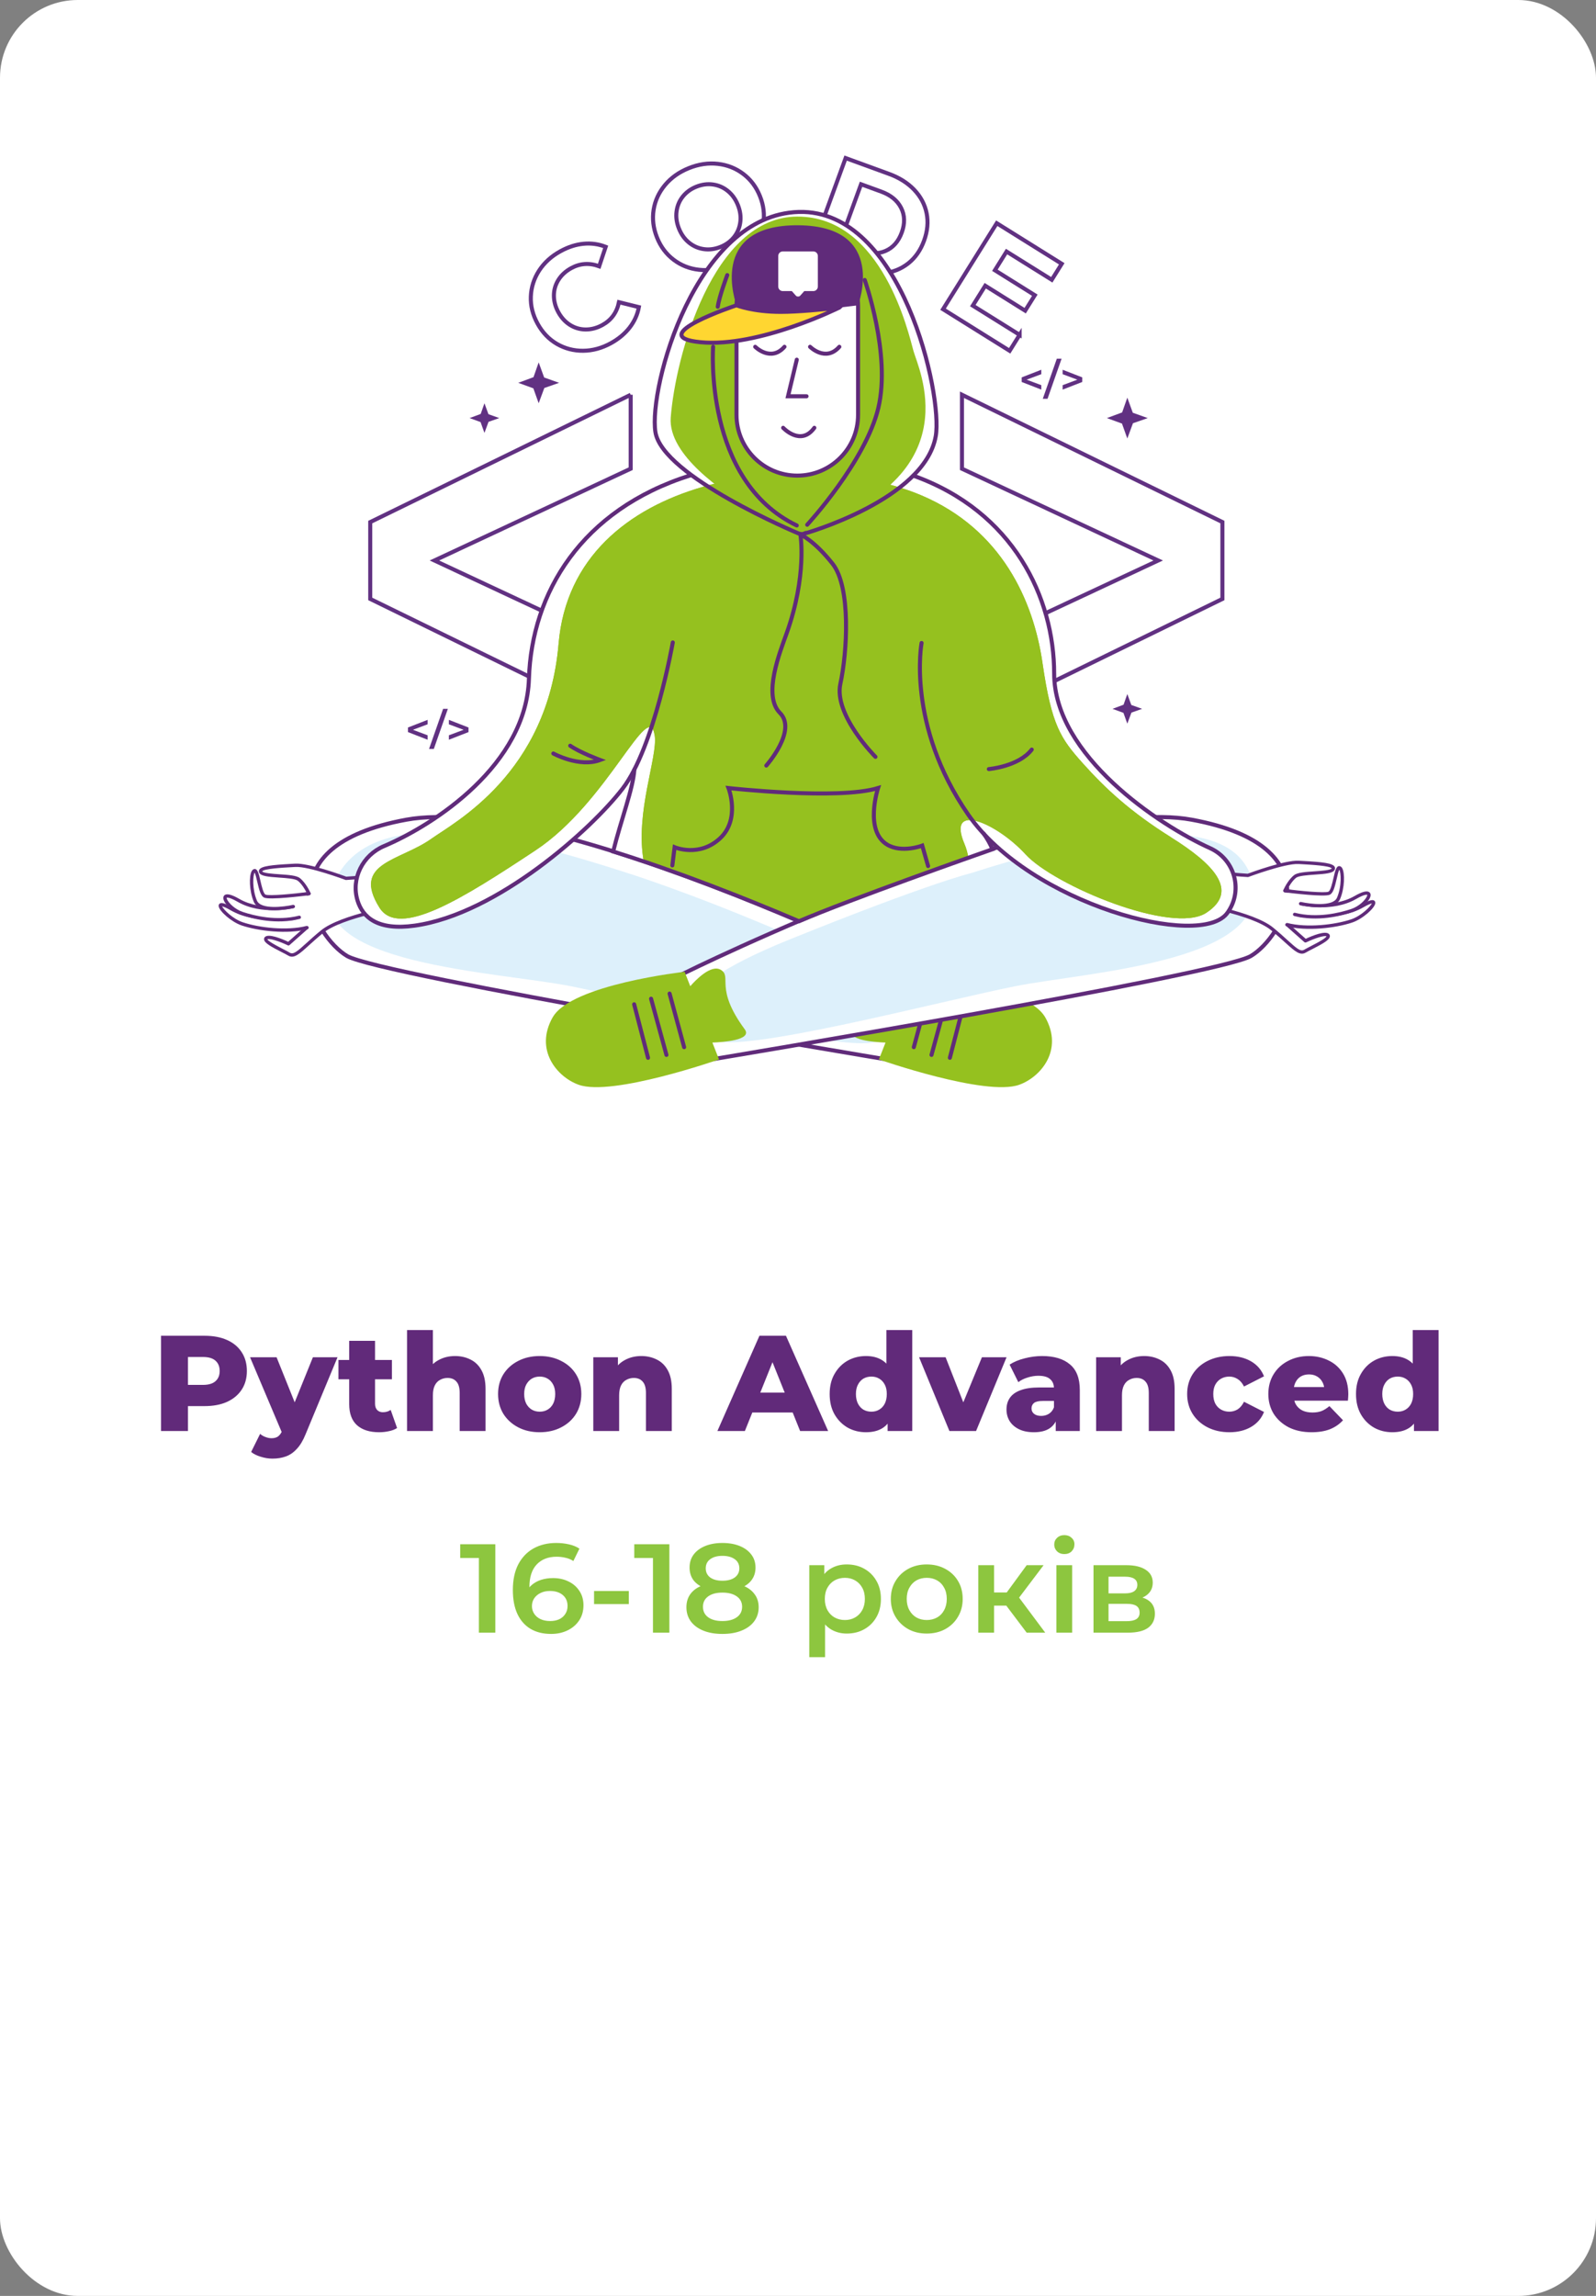 <?xml version="1.0" encoding="UTF-8"?> <svg xmlns="http://www.w3.org/2000/svg" width="657" height="945" viewBox="0 0 657 945" fill="none"><rect x="0" y="0" width="657" height="945" fill="#808080" stroke="none"/><rect width="657" height="945" rx="32" fill="white"></rect><path d="M66.291 589L66.291 549.8L84.211 549.8C87.795 549.8 90.875 550.379 93.451 551.536C96.064 552.693 98.08 554.373 99.499 556.576C100.918 558.741 101.627 561.317 101.627 564.304C101.627 567.253 100.918 569.811 99.499 571.976C98.08 574.141 96.064 575.821 93.451 577.016C90.875 578.173 87.795 578.752 84.211 578.752L72.451 578.752L77.379 573.936L77.379 589L66.291 589ZM77.379 575.112L72.451 570.016L83.539 570.016C85.854 570.016 87.571 569.512 88.691 568.504C89.848 567.496 90.427 566.096 90.427 564.304C90.427 562.475 89.848 561.056 88.691 560.048C87.571 559.04 85.854 558.536 83.539 558.536L72.451 558.536L77.379 553.44L77.379 575.112ZM112.175 600.368C110.569 600.368 108.945 600.107 107.303 599.584C105.697 599.099 104.391 598.445 103.383 597.624L107.079 590.176C107.713 590.736 108.441 591.165 109.263 591.464C110.121 591.8 110.961 591.968 111.783 591.968C112.94 591.968 113.855 591.707 114.527 591.184C115.199 590.661 115.777 589.84 116.263 588.72L117.663 585.192L118.503 584.128L128.807 558.648L138.943 558.648L125.839 590.232C124.793 592.845 123.58 594.88 122.199 596.336C120.855 597.829 119.343 598.875 117.663 599.472C116.02 600.069 114.191 600.368 112.175 600.368ZM116.319 590.288L102.935 558.648L113.855 558.648L123.711 583.176L116.319 590.288ZM156.066 589.504C152.183 589.504 149.159 588.552 146.994 586.648C144.828 584.707 143.746 581.795 143.746 577.912L143.746 551.872L154.386 551.872L154.386 577.8C154.386 578.883 154.684 579.741 155.282 580.376C155.879 580.973 156.644 581.272 157.578 581.272C158.847 581.272 159.93 580.955 160.826 580.32L163.458 587.768C162.562 588.365 161.46 588.795 160.154 589.056C158.847 589.355 157.484 589.504 156.066 589.504ZM139.322 567.72L139.322 559.768L161.33 559.768L161.33 567.72L139.322 567.72ZM187.329 558.144C189.681 558.144 191.809 558.629 193.713 559.6C195.617 560.533 197.11 561.989 198.193 563.968C199.313 565.947 199.873 568.504 199.873 571.64L199.873 589L189.233 589L189.233 573.376C189.233 571.211 188.785 569.643 187.889 568.672C187.03 567.664 185.817 567.16 184.249 567.16C183.129 567.16 182.102 567.421 181.169 567.944C180.235 568.429 179.507 569.195 178.985 570.24C178.462 571.285 178.201 572.648 178.201 574.328L178.201 589L167.561 589L167.561 547.448L178.201 547.448L178.201 567.272L175.737 564.752C176.894 562.549 178.481 560.907 180.497 559.824C182.513 558.704 184.79 558.144 187.329 558.144ZM222.168 589.504C218.845 589.504 215.896 588.832 213.32 587.488C210.744 586.144 208.709 584.296 207.216 581.944C205.76 579.555 205.032 576.829 205.032 573.768C205.032 570.707 205.76 568 207.216 565.648C208.709 563.296 210.744 561.467 213.32 560.16C215.896 558.816 218.845 558.144 222.168 558.144C225.49 558.144 228.44 558.816 231.016 560.16C233.629 561.467 235.664 563.296 237.12 565.648C238.576 568 239.304 570.707 239.304 573.768C239.304 576.829 238.576 579.555 237.12 581.944C235.664 584.296 233.629 586.144 231.016 587.488C228.44 588.832 225.49 589.504 222.168 589.504ZM222.168 581.048C223.4 581.048 224.482 580.768 225.416 580.208C226.386 579.648 227.152 578.827 227.712 577.744C228.272 576.624 228.552 575.299 228.552 573.768C228.552 572.237 228.272 570.949 227.712 569.904C227.152 568.821 226.386 568 225.416 567.44C224.482 566.88 223.4 566.6 222.168 566.6C220.973 566.6 219.89 566.88 218.92 567.44C217.986 568 217.221 568.821 216.624 569.904C216.064 570.949 215.784 572.237 215.784 573.768C215.784 575.299 216.064 576.624 216.624 577.744C217.221 578.827 217.986 579.648 218.92 580.208C219.89 580.768 220.973 581.048 222.168 581.048ZM264 558.144C266.352 558.144 268.48 558.629 270.384 559.6C272.288 560.533 273.782 561.989 274.864 563.968C275.984 565.947 276.544 568.504 276.544 571.64L276.544 589L265.904 589L265.904 573.376C265.904 571.211 265.456 569.643 264.56 568.672C263.702 567.664 262.488 567.16 260.92 567.16C259.8 567.16 258.774 567.421 257.84 567.944C256.907 568.429 256.179 569.195 255.656 570.24C255.134 571.285 254.872 572.648 254.872 574.328L254.872 589L244.232 589L244.232 558.648L254.368 558.648L254.368 567.272L252.408 564.752C253.566 562.549 255.152 560.907 257.168 559.824C259.184 558.704 261.462 558.144 264 558.144ZM295.321 589L312.625 549.8L323.545 549.8L340.905 589L329.369 589L315.817 555.232L320.185 555.232L306.633 589L295.321 589ZM304.785 581.384L307.641 573.208L326.793 573.208L329.649 581.384L304.785 581.384ZM356.487 589.504C353.725 589.504 351.205 588.869 348.927 587.6C346.687 586.293 344.895 584.483 343.551 582.168C342.207 579.816 341.535 577.016 341.535 573.768C341.535 570.557 342.207 567.795 343.551 565.48C344.895 563.128 346.687 561.317 348.927 560.048C351.205 558.779 353.725 558.144 356.487 558.144C359.101 558.144 361.303 558.704 363.095 559.824C364.925 560.944 366.306 562.661 367.239 564.976C368.173 567.291 368.639 570.221 368.639 573.768C368.639 577.389 368.191 580.357 367.295 582.672C366.399 584.987 365.055 586.704 363.263 587.824C361.471 588.944 359.213 589.504 356.487 589.504ZM358.727 581.048C359.922 581.048 360.986 580.768 361.919 580.208C362.89 579.648 363.655 578.827 364.215 577.744C364.775 576.624 365.055 575.299 365.055 573.768C365.055 572.237 364.775 570.949 364.215 569.904C363.655 568.821 362.89 568 361.919 567.44C360.986 566.88 359.922 566.6 358.727 566.6C357.495 566.6 356.394 566.88 355.423 567.44C354.49 568 353.743 568.821 353.183 569.904C352.623 570.949 352.343 572.237 352.343 573.768C352.343 575.299 352.623 576.624 353.183 577.744C353.743 578.827 354.49 579.648 355.423 580.208C356.394 580.768 357.495 581.048 358.727 581.048ZM365.391 589L365.391 583.792L365.447 573.768L364.887 563.744L364.887 547.448L375.527 547.448L375.527 589L365.391 589ZM390.829 589L378.341 558.648L389.261 558.648L399.229 584.016L393.741 584.016L404.213 558.648L414.349 558.648L401.805 589L390.829 589ZM434.597 589L434.597 583.344L433.869 581.944L433.869 571.528C433.869 569.848 433.346 568.56 432.301 567.664C431.293 566.731 429.669 566.264 427.429 566.264C425.973 566.264 424.498 566.507 423.005 566.992C421.511 567.44 420.242 568.075 419.197 568.896L415.613 561.672C417.33 560.552 419.383 559.693 421.773 559.096C424.199 558.461 426.607 558.144 428.997 558.144C433.925 558.144 437.733 559.283 440.421 561.56C443.146 563.8 444.509 567.328 444.509 572.144L444.509 589L434.597 589ZM425.637 589.504C423.21 589.504 421.157 589.093 419.477 588.272C417.797 587.451 416.509 586.331 415.613 584.912C414.754 583.493 414.325 581.907 414.325 580.152C414.325 578.285 414.791 576.68 415.725 575.336C416.695 573.955 418.17 572.909 420.149 572.2C422.127 571.453 424.685 571.08 427.821 571.08L434.989 571.08L434.989 576.624L429.277 576.624C427.559 576.624 426.346 576.904 425.637 577.464C424.965 578.024 424.629 578.771 424.629 579.704C424.629 580.637 424.983 581.384 425.693 581.944C426.402 582.504 427.373 582.784 428.605 582.784C429.762 582.784 430.807 582.504 431.741 581.944C432.711 581.347 433.421 580.451 433.869 579.256L435.325 583.176C434.765 585.267 433.663 586.853 432.021 587.936C430.415 588.981 428.287 589.504 425.637 589.504ZM470.993 558.144C473.345 558.144 475.473 558.629 477.377 559.6C479.281 560.533 480.774 561.989 481.857 563.968C482.977 565.947 483.537 568.504 483.537 571.64L483.537 589L472.897 589L472.897 573.376C472.897 571.211 472.449 569.643 471.553 568.672C470.694 567.664 469.481 567.16 467.913 567.16C466.793 567.16 465.766 567.421 464.833 567.944C463.899 568.429 463.171 569.195 462.649 570.24C462.126 571.285 461.865 572.648 461.865 574.328L461.865 589L451.225 589L451.225 558.648L461.361 558.648L461.361 567.272L459.401 564.752C460.558 562.549 462.145 560.907 464.161 559.824C466.177 558.704 468.454 558.144 470.993 558.144ZM506.112 589.504C502.752 589.504 499.746 588.832 497.096 587.488C494.482 586.144 492.429 584.296 490.936 581.944C489.442 579.555 488.696 576.829 488.696 573.768C488.696 570.707 489.442 568 490.936 565.648C492.429 563.296 494.482 561.467 497.096 560.16C499.746 558.816 502.752 558.144 506.112 558.144C509.546 558.144 512.514 558.872 515.016 560.328C517.517 561.784 519.29 563.837 520.336 566.488L512.104 570.688C511.394 569.269 510.517 568.243 509.472 567.608C508.426 566.936 507.288 566.6 506.056 566.6C504.824 566.6 503.704 566.88 502.696 567.44C501.688 568 500.885 568.821 500.288 569.904C499.728 570.949 499.448 572.237 499.448 573.768C499.448 575.336 499.728 576.661 500.288 577.744C500.885 578.827 501.688 579.648 502.696 580.208C503.704 580.768 504.824 581.048 506.056 581.048C507.288 581.048 508.426 580.731 509.472 580.096C510.517 579.424 511.394 578.379 512.104 576.96L520.336 581.16C519.29 583.811 517.517 585.864 515.016 587.32C512.514 588.776 509.546 589.504 506.112 589.504ZM539.918 589.504C536.334 589.504 533.198 588.832 530.51 587.488C527.859 586.107 525.787 584.24 524.294 581.888C522.838 579.499 522.11 576.792 522.11 573.768C522.11 570.744 522.819 568.056 524.238 565.704C525.694 563.315 527.691 561.467 530.23 560.16C532.768 558.816 535.624 558.144 538.798 558.144C541.784 558.144 544.51 558.76 546.974 559.992C549.438 561.187 551.398 562.96 552.854 565.312C554.31 567.664 555.038 570.52 555.038 573.88C555.038 574.253 555.019 574.683 554.982 575.168C554.944 575.653 554.907 576.101 554.87 576.512L530.846 576.512L530.846 570.912L549.214 570.912L545.182 572.48C545.219 571.099 544.958 569.904 544.398 568.896C543.875 567.888 543.128 567.104 542.158 566.544C541.224 565.984 540.123 565.704 538.854 565.704C537.584 565.704 536.464 565.984 535.494 566.544C534.56 567.104 533.832 567.907 533.31 568.952C532.787 569.96 532.526 571.155 532.526 572.536L532.526 574.16C532.526 575.653 532.824 576.941 533.422 578.024C534.056 579.107 534.952 579.947 536.11 580.544C537.267 581.104 538.648 581.384 540.254 581.384C541.747 581.384 543.016 581.179 544.062 580.768C545.144 580.32 546.208 579.648 547.254 578.752L552.854 584.576C551.398 586.181 549.606 587.413 547.478 588.272C545.35 589.093 542.83 589.504 539.918 589.504ZM573.159 589.504C570.397 589.504 567.877 588.869 565.599 587.6C563.359 586.293 561.567 584.483 560.223 582.168C558.879 579.816 558.207 577.016 558.207 573.768C558.207 570.557 558.879 567.795 560.223 565.48C561.567 563.128 563.359 561.317 565.599 560.048C567.877 558.779 570.397 558.144 573.159 558.144C575.773 558.144 577.975 558.704 579.767 559.824C581.597 560.944 582.978 562.661 583.911 564.976C584.845 567.291 585.311 570.221 585.311 573.768C585.311 577.389 584.863 580.357 583.967 582.672C583.071 584.987 581.727 586.704 579.935 587.824C578.143 588.944 575.885 589.504 573.159 589.504ZM575.399 581.048C576.594 581.048 577.658 580.768 578.591 580.208C579.562 579.648 580.327 578.827 580.887 577.744C581.447 576.624 581.727 575.299 581.727 573.768C581.727 572.237 581.447 570.949 580.887 569.904C580.327 568.821 579.562 568 578.591 567.44C577.658 566.88 576.594 566.6 575.399 566.6C574.167 566.6 573.066 566.88 572.095 567.44C571.162 568 570.415 568.821 569.855 569.904C569.295 570.949 569.015 572.237 569.015 573.768C569.015 575.299 569.295 576.624 569.855 577.744C570.415 578.827 571.162 579.648 572.095 580.208C573.066 580.768 574.167 581.048 575.399 581.048ZM582.063 589L582.063 583.792L582.119 573.768L581.559 563.744L581.559 547.448L592.199 547.448L592.199 589L582.063 589Z" fill="#612A7A"></path><path d="M197.139 672V638.2L200.103 641.268H189.443V635.6H203.899V672H197.139ZM226.876 672.52C223.583 672.52 220.757 671.827 218.4 670.44C216.043 669.019 214.24 666.973 212.992 664.304C211.744 661.635 211.12 658.341 211.12 654.424C211.12 650.264 211.865 646.745 213.356 643.868C214.881 640.991 216.979 638.807 219.648 637.316C222.352 635.825 225.455 635.08 228.956 635.08C230.793 635.08 232.544 635.271 234.208 635.652C235.907 636.033 237.345 636.623 238.524 637.42L236.028 642.516C235.023 641.857 233.931 641.407 232.752 641.164C231.608 640.887 230.395 640.748 229.112 640.748C225.68 640.748 222.959 641.805 220.948 643.92C218.937 646.035 217.932 649.155 217.932 653.28C217.932 653.939 217.949 654.719 217.984 655.62C218.019 656.487 218.14 657.371 218.348 658.272L216.268 655.984C216.892 654.563 217.741 653.384 218.816 652.448C219.925 651.477 221.225 650.749 222.716 650.264C224.241 649.779 225.888 649.536 227.656 649.536C230.048 649.536 232.18 650.004 234.052 650.94C235.924 651.841 237.415 653.141 238.524 654.84C239.633 656.504 240.188 658.463 240.188 660.716C240.188 663.108 239.599 665.188 238.42 666.956C237.241 668.724 235.647 670.093 233.636 671.064C231.625 672.035 229.372 672.52 226.876 672.52ZM226.512 667.216C227.899 667.216 229.129 666.973 230.204 666.488C231.279 665.968 232.111 665.24 232.7 664.304C233.324 663.368 233.636 662.276 233.636 661.028C233.636 659.121 232.977 657.613 231.66 656.504C230.343 655.395 228.575 654.84 226.356 654.84C224.9 654.84 223.617 655.117 222.508 655.672C221.433 656.192 220.567 656.92 219.908 657.856C219.284 658.792 218.972 659.867 218.972 661.08C218.972 662.189 219.267 663.212 219.856 664.148C220.445 665.084 221.295 665.829 222.404 666.384C223.548 666.939 224.917 667.216 226.512 667.216ZM244.548 660.248V654.84H258.848V660.248H244.548ZM268.792 672V638.2L271.756 641.268H261.096V635.6H275.552V672H268.792ZM297.384 672.52C294.368 672.52 291.751 672.069 289.532 671.168C287.314 670.267 285.598 669.001 284.384 667.372C283.171 665.708 282.564 663.767 282.564 661.548C282.564 659.329 283.154 657.457 284.332 655.932C285.511 654.407 287.21 653.245 289.428 652.448C291.647 651.651 294.299 651.252 297.384 651.252C300.47 651.252 303.122 651.651 305.34 652.448C307.594 653.245 309.31 654.424 310.488 655.984C311.702 657.509 312.308 659.364 312.308 661.548C312.308 663.767 311.684 665.708 310.436 667.372C309.223 669.001 307.49 670.267 305.236 671.168C303.018 672.069 300.4 672.52 297.384 672.52ZM297.384 667.216C299.88 667.216 301.856 666.696 303.312 665.656C304.768 664.616 305.496 663.177 305.496 661.34C305.496 659.537 304.768 658.116 303.312 657.076C301.856 656.036 299.88 655.516 297.384 655.516C294.888 655.516 292.93 656.036 291.508 657.076C290.087 658.116 289.376 659.537 289.376 661.34C289.376 663.177 290.087 664.616 291.508 665.656C292.93 666.696 294.888 667.216 297.384 667.216ZM297.384 654.788C294.576 654.788 292.167 654.424 290.156 653.696C288.146 652.933 286.586 651.841 285.476 650.42C284.402 648.964 283.864 647.231 283.864 645.22C283.864 643.14 284.419 641.355 285.528 639.864C286.672 638.339 288.267 637.16 290.312 636.328C292.358 635.496 294.715 635.08 297.384 635.08C300.088 635.08 302.463 635.496 304.508 636.328C306.554 637.16 308.148 638.339 309.292 639.864C310.436 641.355 311.008 643.14 311.008 645.22C311.008 647.231 310.454 648.964 309.344 650.42C308.27 651.841 306.71 652.933 304.664 653.696C302.619 654.424 300.192 654.788 297.384 654.788ZM297.384 650.628C299.534 650.628 301.232 650.177 302.48 649.276C303.728 648.34 304.352 647.092 304.352 645.532C304.352 643.903 303.711 642.637 302.428 641.736C301.146 640.835 299.464 640.384 297.384 640.384C295.304 640.384 293.64 640.835 292.392 641.736C291.144 642.637 290.52 643.903 290.52 645.532C290.52 647.092 291.127 648.34 292.34 649.276C293.588 650.177 295.27 650.628 297.384 650.628ZM348.537 672.364C346.284 672.364 344.221 671.844 342.349 670.804C340.512 669.764 339.039 668.204 337.929 666.124C336.855 664.009 336.317 661.34 336.317 658.116C336.317 654.857 336.837 652.188 337.877 650.108C338.952 648.028 340.408 646.485 342.245 645.48C344.083 644.44 346.18 643.92 348.537 643.92C351.276 643.92 353.685 644.509 355.765 645.688C357.88 646.867 359.544 648.513 360.757 650.628C362.005 652.743 362.629 655.239 362.629 658.116C362.629 660.993 362.005 663.507 360.757 665.656C359.544 667.771 357.88 669.417 355.765 670.596C353.685 671.775 351.276 672.364 348.537 672.364ZM333.145 682.088V644.232H339.333V650.784L339.125 658.168L339.645 665.552V682.088H333.145ZM347.809 666.8C349.369 666.8 350.756 666.453 351.969 665.76C353.217 665.067 354.205 664.061 354.933 662.744C355.661 661.427 356.025 659.884 356.025 658.116C356.025 656.313 355.661 654.771 354.933 653.488C354.205 652.171 353.217 651.165 351.969 650.472C350.756 649.779 349.369 649.432 347.809 649.432C346.249 649.432 344.845 649.779 343.597 650.472C342.349 651.165 341.361 652.171 340.633 653.488C339.905 654.771 339.541 656.313 339.541 658.116C339.541 659.884 339.905 661.427 340.633 662.744C341.361 664.061 342.349 665.067 343.597 665.76C344.845 666.453 346.249 666.8 347.809 666.8ZM381.474 672.364C378.632 672.364 376.101 671.757 373.882 670.544C371.664 669.296 369.913 667.597 368.63 665.448C367.348 663.299 366.706 660.855 366.706 658.116C366.706 655.343 367.348 652.899 368.63 650.784C369.913 648.635 371.664 646.953 373.882 645.74C376.101 644.527 378.632 643.92 381.474 643.92C384.352 643.92 386.9 644.527 389.118 645.74C391.372 646.953 393.122 648.617 394.37 650.732C395.653 652.847 396.294 655.308 396.294 658.116C396.294 660.855 395.653 663.299 394.37 665.448C393.122 667.597 391.372 669.296 389.118 670.544C386.9 671.757 384.352 672.364 381.474 672.364ZM381.474 666.8C383.069 666.8 384.49 666.453 385.738 665.76C386.986 665.067 387.957 664.061 388.65 662.744C389.378 661.427 389.742 659.884 389.742 658.116C389.742 656.313 389.378 654.771 388.65 653.488C387.957 652.171 386.986 651.165 385.738 650.472C384.49 649.779 383.086 649.432 381.526 649.432C379.932 649.432 378.51 649.779 377.262 650.472C376.049 651.165 375.078 652.171 374.35 653.488C373.622 654.771 373.258 656.313 373.258 658.116C373.258 659.884 373.622 661.427 374.35 662.744C375.078 664.061 376.049 665.067 377.262 665.76C378.51 666.453 379.914 666.8 381.474 666.8ZM422.632 672L412.596 658.688L417.9 655.412L430.276 672H422.632ZM402.716 672V644.232H409.216V672H402.716ZM407.292 660.872V655.464H416.704V660.872H407.292ZM418.524 658.896L412.44 658.168L422.632 644.232H429.6L418.524 658.896ZM434.86 672V644.232H441.36V672H434.86ZM438.136 639.656C436.923 639.656 435.918 639.275 435.12 638.512C434.358 637.749 433.976 636.831 433.976 635.756C433.976 634.647 434.358 633.728 435.12 633C435.918 632.237 436.923 631.856 438.136 631.856C439.35 631.856 440.338 632.22 441.1 632.948C441.898 633.641 442.296 634.525 442.296 635.6C442.296 636.744 441.915 637.715 441.152 638.512C440.39 639.275 439.384 639.656 438.136 639.656ZM450.145 672V644.232H463.717C467.08 644.232 469.715 644.856 471.621 646.104C473.563 647.352 474.533 649.12 474.533 651.408C474.533 653.661 473.632 655.429 471.829 656.712C470.027 657.96 467.635 658.584 464.653 658.584L465.433 656.972C468.796 656.972 471.292 657.596 472.921 658.844C474.585 660.057 475.417 661.843 475.417 664.2C475.417 666.661 474.499 668.585 472.661 669.972C470.824 671.324 468.033 672 464.289 672H450.145ZM456.333 667.268H463.769C465.537 667.268 466.872 666.991 467.773 666.436C468.675 665.847 469.125 664.963 469.125 663.784C469.125 662.536 468.709 661.617 467.877 661.028C467.045 660.439 465.745 660.144 463.977 660.144H456.333V667.268ZM456.333 655.828H463.145C464.809 655.828 466.057 655.533 466.889 654.944C467.756 654.32 468.189 653.453 468.189 652.344C468.189 651.2 467.756 650.351 466.889 649.796C466.057 649.241 464.809 648.964 463.145 648.964H456.333V655.828Z" fill="#8DC63F"></path><g clip-path="url(#clip0_4015_9566)"><path d="M240.061 144.376C236.155 144.409 232.548 143.462 229.241 141.55C225.934 139.623 223.291 136.847 221.297 133.224C219.302 129.601 218.372 125.878 218.521 122.055C218.671 118.233 219.801 114.693 221.912 111.402C224.039 108.128 226.981 105.452 230.737 103.391C233.911 101.646 237.086 100.632 240.243 100.333C243.418 100.034 246.443 100.466 249.334 101.596L246.659 109.607C242.62 108.111 238.764 108.377 235.108 110.388C232.848 111.635 231.102 113.247 229.873 115.208C228.643 117.186 228.011 119.33 228.011 121.64C228.011 123.95 228.61 126.26 229.856 128.521C231.102 130.781 232.715 132.526 234.676 133.756C236.637 134.986 238.797 135.601 241.108 135.617C243.434 135.617 245.728 135.019 247.988 133.772C251.645 131.761 253.922 128.637 254.802 124.382L262.996 126.41C262.431 129.501 261.151 132.293 259.19 134.836C257.229 137.362 254.653 139.506 251.495 141.251C247.772 143.296 243.95 144.343 240.044 144.376H240.061Z" stroke="#613182" stroke-width="1.662" stroke-miterlimit="10"></path><path d="M287.743 111.035C283.821 110.603 280.331 109.224 277.289 106.897C274.248 104.587 271.954 101.529 270.442 97.723C268.93 93.917 268.464 90.127 269.062 86.355C269.661 82.582 271.24 79.175 273.766 76.15C276.292 73.126 279.583 70.799 283.605 69.187C287.627 67.574 291.599 66.993 295.505 67.442C299.41 67.89 302.9 69.27 305.959 71.58C309.017 73.89 311.31 76.931 312.839 80.737C314.368 84.543 314.817 88.333 314.185 92.122C313.554 95.911 311.991 99.302 309.482 102.327C306.972 105.351 303.698 107.661 299.676 109.274C295.654 110.886 291.682 111.467 287.76 111.035H287.743ZM302.169 97.573C303.598 95.778 304.446 93.734 304.745 91.424C305.044 89.114 304.712 86.77 303.748 84.377C302.784 81.984 301.405 80.056 299.593 78.593C297.782 77.131 295.754 76.25 293.477 75.934C291.217 75.618 288.94 75.934 286.646 76.848C284.353 77.762 282.508 79.125 281.079 80.903C279.649 82.698 278.802 84.743 278.503 87.053C278.203 89.363 278.536 91.706 279.5 94.1C280.464 96.493 281.843 98.421 283.655 99.883C285.466 101.346 287.494 102.227 289.771 102.543C292.031 102.858 294.308 102.543 296.602 101.628C298.895 100.714 300.74 99.352 302.169 97.573Z" stroke="#613182" stroke-width="1.662" stroke-miterlimit="10"></path><path d="M348.106 65.065L365.922 71.564C370.177 73.109 373.65 75.303 376.326 78.112C379.002 80.921 380.714 84.145 381.445 87.751C382.176 91.358 381.827 95.131 380.398 99.053C378.969 102.975 376.808 106.083 373.916 108.377C371.025 110.67 367.651 112.033 363.795 112.465C359.939 112.897 355.884 112.332 351.613 110.787L333.796 104.288L348.106 65.065ZM353.89 103.158C357.812 104.587 361.335 104.637 364.476 103.308C367.601 101.978 369.845 99.435 371.207 95.712C372.57 91.99 372.487 88.599 370.941 85.558C369.396 82.516 366.67 80.289 362.748 78.86L354.455 75.835L345.596 100.15L353.89 103.175V103.158Z" stroke="#613182" stroke-width="1.662" stroke-miterlimit="10"></path><path d="M419.737 137.811L415.632 144.393L388.209 127.274L410.314 91.874L437.072 108.577L432.967 115.158L414.352 103.541L409.549 111.236L425.986 121.507L422.014 127.873L405.577 117.602L400.458 125.795L419.737 137.828V137.811Z" stroke="#613182" stroke-width="1.662" stroke-miterlimit="10"></path><path d="M503.204 214.893V246.52L395.989 298.922V268.475L476.778 230.698L395.989 192.921V162.474L503.204 214.876V214.893Z" stroke="#613182" stroke-width="1.662" stroke-miterlimit="10"></path><path d="M259.623 162.474V192.921L178.834 230.698L259.623 268.475V298.922L152.408 246.52V214.893L259.623 162.49V162.474Z" stroke="#613182" stroke-width="1.662" stroke-miterlimit="10"></path><path d="M407.055 315.757C407.055 315.757 419.371 314.693 424.722 307.729" stroke="#602B7A" stroke-width="1.662" stroke-miterlimit="10" stroke-linecap="round"></path><path d="M227.778 309.325C227.778 309.325 238.481 315.208 247.04 312.001C247.04 312.001 238.481 308.793 234.725 306.117" stroke="#602B7A" stroke-width="1.662" stroke-miterlimit="10" stroke-linecap="round"></path><path d="M176.023 298.122L169.974 300.382L176.023 302.643V304.471L167.946 301.33V299.435L176.023 296.294V298.122Z" fill="#613182"></path><path d="M182.406 291.757H184.367L178.584 308.26H176.622L182.406 291.757Z" fill="#613182"></path><path d="M192.86 299.435V301.33L184.782 304.471V302.643L190.832 300.382L184.782 298.122V296.294L192.86 299.435Z" fill="#613182"></path><path d="M428.661 154.015L422.611 156.275L428.661 158.535V160.363L420.583 157.222V155.328L428.661 152.187V154.015Z" fill="#613182"></path><path d="M435.043 147.648H437.004L431.221 164.152H429.26L435.043 147.648Z" fill="#613182"></path><path d="M445.514 155.328V157.222L437.437 160.363V158.535L443.486 156.275L437.437 154.015V152.187L445.514 155.328Z" fill="#613182"></path><path d="M376.907 400.917C376.907 400.917 226.564 326.527 167.298 337.38C108.032 348.232 129.621 385.677 142.9 393.505C156.179 401.333 364.11 435.918 364.11 435.918L376.891 400.917H376.907Z" fill="white" stroke="#602B7A" stroke-width="1.662" stroke-miterlimit="10" stroke-linecap="round"></path><path d="M257.209 358.985C217.904 346.337 151.74 327.208 137.198 364.204C124.301 397.011 205.455 400.003 235.138 405.953C266.101 412.152 350.247 434.306 361.565 428.423C372.883 422.556 380.512 408.811 323.439 384.264C283.303 367.013 257.209 358.985 257.209 358.985Z" fill="#DDF0FB"></path><path d="M430.256 418.718C422.644 405.206 375.959 399.987 375.959 399.987L373.632 405.92C371.555 403.544 365.123 396.78 361.084 399.173C356.231 402.065 363.843 406.519 351.212 423.654C347.955 428.075 359.971 428.956 364.525 429.122L361.799 436.069C361.799 436.069 405.758 451.442 419.569 446.489C428.411 443.315 437.885 432.213 430.273 418.718H430.256Z" fill="#95C11F"></path><path d="M396.735 413.366L391.018 435.387" stroke="#602B7A" stroke-width="1.662" stroke-miterlimit="10" stroke-linecap="round"></path><path d="M389.769 411.073L383.454 434.208" stroke="#602B7A" stroke-width="1.662" stroke-miterlimit="10" stroke-linecap="round"></path><path d="M382.156 408.962L376.173 431.016" stroke="#602B7A" stroke-width="1.662" stroke-miterlimit="10" stroke-linecap="round"></path><path d="M280.893 400.917C280.893 400.917 431.236 326.527 490.502 337.38C549.769 348.232 528.18 385.677 514.9 393.505C501.621 401.333 293.69 435.918 293.69 435.918L280.91 400.917H280.893Z" fill="white" stroke="#602B7A" stroke-width="1.662" stroke-miterlimit="10" stroke-linecap="round"></path><path d="M399.709 359.384C439.015 346.737 504.463 330.084 514.934 360.697C527 395.998 447.457 399.987 417.774 405.953C386.812 412.152 304.676 433.891 293.342 428.024C282.007 422.157 267.448 409.942 325.052 386.674C382.657 363.406 399.709 359.384 399.709 359.384Z" fill="#DDF0FB"></path><path d="M227.528 418.718C235.139 405.206 281.825 399.987 281.825 399.987L284.151 405.92C286.229 403.544 292.661 396.78 296.699 399.173C301.552 402.065 293.94 406.519 306.571 423.654C309.829 428.075 297.813 428.956 293.259 429.122L295.985 436.069C295.985 436.069 252.025 451.442 238.214 446.489C229.372 443.315 219.899 432.213 227.511 418.718H227.528Z" fill="#95C11F"></path><path d="M261.051 413.366L266.768 435.387" stroke="#602B7A" stroke-width="1.662" stroke-miterlimit="10" stroke-linecap="round"></path><path d="M268.013 411.072L274.345 434.207" stroke="#602B7A" stroke-width="1.662" stroke-miterlimit="10" stroke-linecap="round"></path><path d="M275.641 408.962L281.625 431.016" stroke="#602B7A" stroke-width="1.662" stroke-miterlimit="10" stroke-linecap="round"></path><path d="M127.196 367.811C127.196 367.811 125.567 364.005 123.058 361.994C120.548 359.983 108.565 361.08 107.369 358.953C106.155 356.825 115.911 356.493 121.579 356.161C127.246 355.828 142.436 361.512 142.436 361.512C142.436 361.512 158.857 360.681 165.206 357.739C171.554 354.798 175.876 370.154 165.289 372.93C165.289 372.93 140.625 376.869 132.514 383.533C124.404 390.198 121.695 394.336 118.986 392.724C116.277 391.112 108.2 387.672 109.546 386.176C110.892 384.68 118.77 388.453 118.77 388.453L126.066 381.988C126.066 381.988 112.787 381.473 109.928 378.115C107.485 375.257 114.1 369.689 127.196 367.794V367.811Z" fill="white"></path><path d="M169.476 357.656H169.509C171.786 359.484 172.9 363.307 172.168 366.764C171.437 370.221 169.06 372.647 165.454 373.595C165.138 373.644 140.823 377.6 132.945 384.065C130.585 386.01 128.658 387.755 127.095 389.167C123.156 392.741 120.979 394.718 118.619 393.306C117.971 392.923 116.99 392.408 115.927 391.876C111.739 389.732 108.963 388.22 108.714 386.774C108.647 386.375 108.747 386.01 109.013 385.71C110.459 384.098 115.927 386.375 118.636 387.638L124.336 382.586C120.53 382.32 111.822 381.423 109.379 378.581C108.697 377.783 108.531 376.752 108.93 375.689C110.043 372.747 115.877 368.924 126.148 367.279C125.533 366.082 124.27 363.872 122.608 362.526C121.544 361.678 118.037 361.429 114.93 361.213C110.359 360.897 107.517 360.631 106.753 359.285C106.503 358.853 106.503 358.387 106.719 357.989C107.534 356.493 111.655 356.011 119.982 355.562L121.528 355.479C127.062 355.163 140.906 360.232 142.535 360.831C144.147 360.747 159.055 359.833 164.905 357.124C166.484 356.393 168.096 356.593 169.459 357.656H169.476ZM110.758 387.323C112.088 388.37 114.979 389.849 116.558 390.663C117.672 391.228 118.636 391.727 119.317 392.142C120.747 392.99 122.342 391.627 126.165 388.154C127.727 386.741 129.671 384.963 132.065 383.001C140.225 376.287 164.158 372.415 165.171 372.248C169.243 371.185 170.473 368.177 170.822 366.481C171.437 363.556 170.506 360.232 168.645 358.753H168.628C167.664 357.972 166.601 357.856 165.487 358.371C159.088 361.329 143.15 362.16 142.469 362.21C142.369 362.21 142.286 362.21 142.186 362.16C142.037 362.11 127.079 356.526 121.611 356.842L120.065 356.925C116.625 357.108 108.548 357.556 107.933 358.653C108.381 359.385 112.387 359.667 115.029 359.85C118.669 360.099 122.126 360.315 123.489 361.462C126.098 363.573 127.76 367.395 127.827 367.545C127.91 367.744 127.893 367.96 127.793 368.16C127.694 368.359 127.511 368.476 127.295 368.509C117.472 369.922 111.29 373.428 110.243 376.187C110.01 376.786 110.077 377.284 110.442 377.7C112.636 380.259 122.475 381.19 126.081 381.323C126.364 381.323 126.613 381.506 126.696 381.772C126.796 382.037 126.713 382.337 126.497 382.519L119.201 388.985C119.001 389.167 118.702 389.217 118.453 389.084C114.664 387.273 110.741 386.126 110.077 386.608C110.143 386.807 110.392 387.057 110.741 387.339L110.758 387.323Z" fill="#602B7A"></path><path d="M120.914 378.031C120.914 378.031 104.925 379.643 95.319 374.092C85.713 368.541 92.992 378.014 99.773 380.275C106.554 382.535 118.271 383.864 126.382 381.804" fill="white"></path><path d="M126.813 381.289C126.93 381.372 127.013 381.505 127.063 381.654C127.162 382.02 126.93 382.402 126.564 382.485C118.287 384.58 106.471 383.25 99.557 380.94C95.269 379.511 90.3 375.056 90.017 373.012C89.951 372.547 90.117 372.148 90.466 371.899C91.014 371.533 92.061 371.433 95.651 373.494C104.958 378.862 120.681 377.35 120.83 377.333C121.212 377.3 121.545 377.566 121.578 377.948C121.611 378.331 121.345 378.663 120.963 378.696C120.298 378.763 104.643 380.258 94.953 374.674C92.859 373.461 91.862 373.145 91.43 373.062C92.011 374.375 95.817 378.214 99.956 379.61C106.687 381.871 118.154 383.167 126.182 381.123C126.398 381.073 126.614 381.123 126.78 381.256L126.813 381.289Z" fill="#602B7A"></path><path d="M120.745 373.129C120.745 373.129 107.815 376.154 98.209 370.603C88.602 365.052 92.907 373.727 99.688 375.988C106.469 378.264 115.094 379.611 123.205 377.566" fill="white"></path><path d="M121.162 372.581C121.278 372.68 121.361 372.813 121.411 372.963C121.494 373.329 121.262 373.694 120.896 373.794C120.364 373.927 107.584 376.819 97.861 371.201C94.121 369.041 93.307 369.506 93.307 369.523C93.307 369.556 93.29 369.755 93.473 370.171C94.088 371.6 96.581 374.226 99.905 375.34C104.609 376.918 113.882 379.212 123.04 376.902C123.406 376.802 123.788 377.035 123.871 377.4C123.971 377.766 123.738 378.148 123.372 378.231C113.866 380.641 104.309 378.265 99.456 376.653C95.567 375.356 92.21 371.933 91.944 369.872C91.828 368.991 92.26 368.559 92.526 368.376C93.523 367.711 95.484 368.243 98.542 370.005C107.8 375.34 120.464 372.481 120.58 372.448C120.796 372.398 120.996 372.448 121.162 372.581Z" fill="#602B7A"></path><path d="M127.199 367.811C127.199 367.811 111.311 369.839 109.067 368.858C106.823 367.878 106.375 358.238 104.862 358.404C103.35 358.571 102.951 365.75 105.161 370.969C107.372 376.188 120.751 373.146 120.751 373.146" fill="white"></path><path d="M127.614 367.264C127.747 367.364 127.847 367.53 127.864 367.713C127.913 368.095 127.648 368.427 127.265 368.477C124.573 368.826 111.078 370.472 108.767 369.474C107.355 368.859 106.707 366.45 105.876 362.843C105.593 361.58 105.161 359.752 104.812 359.17C104.164 360.101 103.698 365.818 105.759 370.671C107.388 374.51 116.994 373.247 120.551 372.449C120.916 372.366 121.282 372.599 121.365 372.964C121.448 373.33 121.216 373.696 120.85 373.779C120.285 373.912 106.889 376.87 104.479 371.203C102.601 366.782 102.452 360.516 103.648 358.489C103.998 357.89 104.446 357.724 104.745 357.691C106.058 357.558 106.507 359.536 107.205 362.527C107.687 364.638 108.418 367.829 109.299 368.211C110.812 368.876 121 367.895 127.066 367.114C127.249 367.098 127.431 367.148 127.581 367.247L127.614 367.264Z" fill="#602B7A"></path><path d="M528.963 366.599C528.963 366.599 530.592 362.793 533.101 360.782C535.611 358.755 547.594 359.868 548.79 357.741C549.987 355.613 540.248 355.281 534.58 354.949C528.913 354.616 513.722 360.3 513.722 360.3C513.722 360.3 497.302 359.469 490.953 356.527C484.604 353.586 480.283 368.942 490.87 371.718C490.87 371.718 515.534 375.657 523.644 382.321C531.755 388.986 534.464 393.124 537.173 391.512C539.882 389.9 547.959 386.46 546.613 384.964C545.267 383.468 537.389 387.241 537.389 387.241L530.093 380.776C530.093 380.776 543.372 380.261 546.231 376.903C548.674 374.045 542.059 368.477 528.963 366.582V366.599Z" fill="white"></path><path d="M491.236 355.912C497.086 358.621 511.994 359.519 513.606 359.619C515.235 359.02 529.079 353.951 534.614 354.267L536.159 354.35C544.486 354.799 548.608 355.281 549.422 356.777C549.638 357.176 549.638 357.641 549.389 358.073C548.624 359.419 545.782 359.685 541.212 360.001C538.12 360.217 534.614 360.466 533.533 361.297C531.871 362.643 530.592 364.871 529.993 366.051C540.248 367.696 546.098 371.518 547.212 374.46C547.61 375.524 547.461 376.554 546.763 377.352C544.336 380.211 535.627 381.108 531.805 381.357L537.506 386.41C540.198 385.147 545.666 382.886 547.128 384.482C547.394 384.781 547.511 385.163 547.428 385.546C547.162 386.975 544.403 388.504 540.215 390.648C539.168 391.18 538.17 391.695 537.522 392.077C535.162 393.49 533.002 391.512 529.046 387.939C527.5 386.526 525.556 384.781 523.196 382.837C515.318 376.371 491.003 372.416 490.687 372.366C487.081 371.419 484.704 368.992 483.973 365.535C483.242 362.078 484.372 358.256 486.632 356.444H486.665C488.028 355.347 489.657 355.148 491.219 355.879L491.236 355.912ZM546.065 385.396C545.4 384.897 541.478 386.061 537.688 387.872C537.439 387.989 537.14 387.955 536.94 387.773L529.644 381.308C529.428 381.125 529.362 380.826 529.445 380.56C529.545 380.294 529.777 380.111 530.06 380.111C533.666 379.978 543.522 379.047 545.699 376.488C546.065 376.056 546.131 375.574 545.899 374.975C544.868 372.233 538.669 368.71 528.847 367.297C528.631 367.264 528.448 367.147 528.348 366.948C528.248 366.749 528.232 366.533 528.315 366.333C528.381 366.167 530.043 362.344 532.653 360.25C534.015 359.103 537.472 358.887 541.112 358.638C543.755 358.455 547.76 358.173 548.209 357.441C547.594 356.345 539.517 355.912 536.076 355.713L534.531 355.63C529.063 355.314 514.105 360.882 513.955 360.948C513.872 360.981 513.772 360.998 513.673 360.998C512.991 360.965 497.053 360.134 490.654 357.159C489.541 356.644 488.494 356.777 487.513 357.525H487.496C485.635 359.02 484.704 362.344 485.319 365.269C485.685 366.965 486.898 369.956 490.97 371.037C491.984 371.203 515.9 375.075 524.077 381.79C526.47 383.751 528.414 385.512 529.977 386.942C533.783 390.399 535.395 391.778 536.824 390.93C537.506 390.532 538.469 390.033 539.583 389.451C541.162 388.637 544.07 387.158 545.383 386.111C545.732 385.828 545.982 385.579 546.048 385.379L546.065 385.396Z" fill="#602B7A"></path><path d="M535.23 376.835C535.23 376.835 551.219 378.447 560.825 372.896C570.431 367.345 563.152 376.818 556.371 379.078C549.59 381.355 537.873 382.668 529.762 380.607" fill="white"></path><path d="M529.345 380.076C529.229 380.159 529.146 380.292 529.096 380.442C528.996 380.807 529.229 381.189 529.595 381.273C537.871 383.367 549.688 382.037 556.602 379.727C560.89 378.298 565.859 373.844 566.142 371.799C566.208 371.334 566.042 370.935 565.693 370.686C565.145 370.32 564.098 370.22 560.508 372.281C551.201 377.649 535.478 376.137 535.329 376.12C534.946 376.087 534.614 376.353 534.581 376.735C534.547 377.118 534.813 377.45 535.196 377.483C535.86 377.55 551.516 379.046 561.206 373.461C563.3 372.248 564.297 371.932 564.729 371.849C564.147 373.162 560.341 377.001 556.203 378.397C549.472 380.658 538.004 381.954 529.977 379.91C529.761 379.86 529.545 379.91 529.379 380.043L529.345 380.076Z" fill="#602B7A"></path><path d="M535.415 371.917C535.415 371.917 548.345 374.942 557.952 369.391C567.558 363.84 563.253 372.515 556.473 374.776C549.692 377.053 541.066 378.399 532.955 376.354" fill="white"></path><path d="M534.981 371.384C534.865 371.484 534.782 371.617 534.732 371.767C534.649 372.132 534.882 372.498 535.247 372.598C535.779 372.731 548.56 375.622 558.282 370.005C562.022 367.844 562.836 368.31 562.836 368.326C562.836 368.36 562.853 368.559 562.67 368.975C562.055 370.404 559.562 373.03 556.238 374.143C551.535 375.722 542.261 378.016 533.103 375.706C532.738 375.606 532.356 375.839 532.272 376.204C532.173 376.57 532.405 376.952 532.771 377.035C542.278 379.445 551.834 377.068 556.687 375.456C560.576 374.16 563.933 370.736 564.199 368.675C564.315 367.795 563.883 367.362 563.617 367.18C562.62 366.515 560.659 367.047 557.601 368.808C548.344 374.143 535.68 371.285 535.563 371.251C535.347 371.202 535.148 371.251 534.981 371.384Z" fill="#602B7A"></path><path d="M528.966 366.598C528.966 366.598 544.855 368.626 547.098 367.645C549.342 366.665 549.791 357.025 551.303 357.192C552.815 357.358 553.214 364.538 551.004 369.756C548.793 374.975 535.414 371.933 535.414 371.933" fill="white"></path><path d="M528.532 366.067C528.399 366.166 528.299 366.333 528.283 366.515C528.233 366.898 528.499 367.23 528.881 367.28C531.573 367.629 545.069 369.274 547.379 368.277C548.792 367.662 549.44 365.252 550.271 361.646C550.553 360.383 550.985 358.554 551.334 357.973C551.983 358.903 552.448 364.621 550.387 369.474C548.758 373.313 539.152 372.05 535.595 371.252C535.23 371.169 534.864 371.402 534.781 371.767C534.698 372.133 534.931 372.499 535.296 372.582C535.861 372.715 549.257 375.673 551.667 370.006C553.545 365.585 553.694 359.319 552.498 357.291C552.149 356.693 551.7 356.527 551.401 356.494C550.088 356.361 549.639 358.338 548.941 361.33C548.459 363.441 547.728 366.632 546.847 367.014C545.335 367.679 535.147 366.698 529.081 365.917C528.898 365.9 528.715 365.95 528.565 366.05L528.532 366.067Z" fill="#602B7A"></path><path d="M498.118 349.296C477.177 339.873 433.982 311.187 433.982 277.449C433.982 246.32 417.262 210.737 375.946 196.011C380.666 191.275 384.172 185.857 385.236 179.757C388.194 162.955 371.375 86.271 328.828 87.484C286.298 88.681 267.019 159.73 269.828 178.045C270.709 183.763 276.742 189.962 284.62 195.795C239.397 209.889 218.872 244.259 217.775 279.626C216.678 314.81 179.266 339.574 158.06 348.548C149.334 352.238 144.431 361.911 147.223 370.952C149.334 377.766 155.434 383.4 170.724 381.256C204.678 376.503 243.618 341.435 256.349 324.865C258.044 322.638 259.657 319.979 261.169 317.004C260.67 324.765 255.718 337.596 252.493 350.526C279.318 358.919 306.674 369.739 328.895 379.195C350.401 370.038 400.526 352.371 408.487 349.579C407.623 347.551 406.476 345.507 405.03 343.446C404.98 343.396 404.964 343.38 404.914 343.33H404.947C404.947 343.33 405.014 343.396 405.03 343.446C434.331 374.957 495.608 390.214 505.431 375.805C505.547 375.639 505.647 375.489 505.746 375.339C511.796 366.199 508.123 353.817 498.118 349.313V349.296Z" fill="white"></path><path d="M482.13 344.659C465.012 333.956 454.841 324.316 445.733 314.162C436.642 303.99 432.886 298.639 429.146 272.861C425.407 247.084 412.277 217.916 379.37 203.922C332.685 184.062 235.957 193.934 229.941 264.984C225.404 318.433 187.045 338.477 177.605 345.208C164.692 354.432 144.598 355.013 156.199 373.578C164.226 386.425 190.452 369.838 220.418 350.027C250.383 330.233 267.103 286.739 269.513 302.777C270.843 311.552 261.319 334.455 265.009 354.614C287.678 362.26 310.115 371.218 328.879 379.212C345.898 371.949 380.849 359.384 398.632 353.069C398.333 351.058 397.768 349.13 397.02 347.352C389.525 329.685 410.399 338.792 422.166 351.639C433.933 364.487 482.646 384.813 496.556 375.722C510.467 366.631 499.232 355.379 482.114 344.676L482.13 344.659Z" fill="#95C11F"></path><path d="M482.13 344.659C465.012 333.956 454.841 324.316 445.733 314.162C436.642 303.99 432.886 298.639 429.146 272.861C425.407 247.084 412.277 217.916 379.37 203.922C332.685 184.062 235.957 193.934 229.941 264.984C225.404 318.433 187.045 338.477 177.605 345.208C164.692 354.432 144.598 355.013 156.199 373.578C164.226 386.425 190.452 369.838 220.418 350.027C250.383 330.233 267.103 286.739 269.513 302.777C270.843 311.552 261.319 334.455 265.009 354.614C287.678 362.26 310.115 371.218 328.879 379.212C345.898 371.949 380.849 359.384 398.632 353.069C398.333 351.058 397.768 349.13 397.02 347.352C389.525 329.685 410.399 338.792 422.166 351.639C433.933 364.487 482.646 384.813 496.556 375.722C510.467 366.631 499.232 355.379 482.114 344.676L482.13 344.659Z" fill="#95C11F"></path><path d="M306.706 207.862C298.413 202.71 274.896 187.486 276.109 171.83C278.02 146.934 293.36 89.147 328.295 89.147C363.23 89.147 374.05 137.311 376.061 144.54C378.072 151.77 398.73 194.117 337.12 215.989C324.672 220.41 310.429 210.172 306.723 207.862H306.706Z" fill="#95C11F"></path><path d="M299.378 113.229C299.378 113.229 296.07 121.937 295.472 126.258" stroke="#602B7A" stroke-width="1.662" stroke-miterlimit="10" stroke-linecap="round"></path><path d="M330.938 219.695C330.938 219.695 380.581 205.85 385.202 179.524C388.16 162.722 371.341 86.038 328.794 87.235C286.247 88.431 266.985 159.481 269.794 177.796C272.602 196.111 328.478 219.462 328.478 219.462C328.478 219.462 329.891 220.11 330.938 219.678V219.695Z" stroke="#602B7A" stroke-width="1.662" stroke-miterlimit="10" stroke-linecap="round"></path><path d="M293.559 142.745C293.559 142.745 289.47 197.757 327.995 216.288" stroke="#602B7A" stroke-width="1.662" stroke-miterlimit="10" stroke-linecap="round"></path><path d="M284.186 195.662C239.246 209.839 218.854 244.109 217.74 279.36C216.644 314.56 179.216 339.307 158.025 348.282C149.317 351.972 144.397 361.644 147.189 370.686C149.283 377.516 155.399 383.134 170.69 380.99C204.661 376.253 243.584 341.185 256.315 324.582C269.345 307.597 276.957 264.435 276.957 264.435" stroke="#602B7A" stroke-width="1.662" stroke-miterlimit="10" stroke-linecap="round"></path><path d="M379.369 264.651C379.369 264.651 373.071 298.422 398.532 335.235C423.994 372.048 494.778 391.144 505.381 375.572C505.481 375.422 505.597 375.256 505.697 375.106C511.746 365.949 508.09 353.567 498.085 349.08C477.144 339.656 433.949 310.97 433.949 277.232C433.949 246.153 417.296 210.603 376.095 195.828" stroke="#602B7A" stroke-width="1.662" stroke-miterlimit="10" stroke-linecap="round"></path><path d="M328.213 101.029H328.196C314.382 101.029 303.184 112.228 303.184 126.042V170.749C303.184 184.564 314.382 195.762 328.196 195.762H328.213C342.027 195.762 353.226 184.564 353.226 170.749V126.042C353.226 112.228 342.027 101.029 328.213 101.029Z" fill="white" stroke="#602B7A" stroke-width="1.662" stroke-miterlimit="10" stroke-linecap="round"></path><path d="M333.465 142.745C333.465 142.745 339.88 149.16 345.515 142.745" stroke="#602B7A" stroke-width="1.662" stroke-miterlimit="10" stroke-linecap="round"></path><path d="M310.88 142.745C310.88 142.745 317.295 149.16 322.929 142.745" stroke="#602B7A" stroke-width="1.662" stroke-miterlimit="10" stroke-linecap="round"></path><path d="M327.996 148.047L324.389 163.104H332.018" stroke="#602B7A" stroke-width="1.662" stroke-miterlimit="10" stroke-linecap="round"></path><path d="M322.382 176.085C322.382 176.085 329.612 183.846 335.229 176.085" stroke="#602B7A" stroke-width="1.662" stroke-miterlimit="10" stroke-linecap="round"></path><path d="M353.224 125.659C353.224 125.659 350.066 126.075 345.512 126.59C338.582 127.371 328.46 128.352 321.397 128.352C309.946 128.352 303.198 125.643 303.198 125.643C303.198 125.643 290.683 92.303 328.809 92.719C365.639 93.134 353.224 125.643 353.224 125.643V125.659Z" fill="#602B7A"></path><path d="M345.512 126.591C345.512 126.591 312.339 143.161 288.356 140.851C264.374 138.507 303.181 125.66 303.181 125.66C303.181 125.66 309.929 128.369 321.38 128.369C328.443 128.369 338.565 127.389 345.495 126.607L345.512 126.591Z" fill="#FFD631" stroke="#602B7A" stroke-width="1.662" stroke-miterlimit="10"></path><path d="M360.388 311.52C360.388 311.52 343.137 294.269 345.946 281.422C348.754 268.575 350.367 241.684 342.738 232.044C335.11 222.405 329.492 219.995 329.492 219.995C329.492 219.995 332.301 236.848 323.875 260.531C321.182 268.093 313.836 286.225 321.066 293.438C328.295 300.668 315.448 315.11 315.448 315.11" stroke="#602B7A" stroke-width="1.662" stroke-miterlimit="10" stroke-linecap="round"></path><path d="M355.969 115.239C355.969 115.239 366.805 145.737 361.587 167.824C356.368 189.912 332.286 215.989 332.286 215.989" stroke="#602B7A" stroke-width="1.662" stroke-miterlimit="10" stroke-linecap="round"></path><path d="M276.774 356.21L277.705 348.714C277.705 348.714 287.726 353.019 296.319 345.141C304.911 337.263 299.892 324.366 299.892 324.366C299.892 324.366 344.982 329.385 361.452 324.366C361.452 324.366 355.685 341.933 365.208 347.651C371.224 351.257 379.651 348.049 379.651 348.049L382.06 356.476" stroke="#602B7A" stroke-width="1.662" stroke-miterlimit="10" stroke-linecap="round"></path><path d="M261.135 316.754C260.636 324.565 255.634 337.479 252.41 350.476C279.251 358.869 306.657 369.705 328.894 379.178C350.45 369.987 400.742 352.287 408.553 349.545C407.655 347.401 406.459 345.257 404.913 343.08" stroke="#602B7A" stroke-width="1.662" stroke-miterlimit="10" stroke-linecap="round"></path><path d="M407.059 316.555C407.059 316.555 419.374 315.491 424.725 308.527" stroke="#602B7A" stroke-width="1.662" stroke-miterlimit="10" stroke-linecap="round"></path><path d="M227.779 310.14C227.779 310.14 238.482 316.024 247.042 312.816C247.042 312.816 238.482 309.608 234.726 306.933" stroke="#602B7A" stroke-width="1.662" stroke-miterlimit="10" stroke-linecap="round"></path><path d="M334.828 103.489H322.23C321.2 103.489 320.369 104.32 320.369 105.351V117.949C320.369 118.979 321.2 119.81 322.23 119.81H325.953L327.732 121.804C328.197 122.153 328.845 122.153 329.31 121.804L331.089 119.81H334.812C335.842 119.81 336.673 118.979 336.673 117.949V105.351C336.673 104.32 335.842 103.489 334.812 103.489H334.828Z" fill="white"></path><path d="M230.156 157.57L224.073 159.697L221.746 165.979L219.552 159.83L213.337 157.57L219.619 155.243L221.746 149.16L224.007 155.376L230.156 157.57Z" fill="#613182"></path><path d="M472.472 172.08L466.389 174.207L464.062 180.489L461.868 174.34L455.653 172.08L461.935 169.753L464.062 163.67L466.323 169.886L472.472 172.08Z" fill="#613182"></path><path d="M470.162 291.759L465.758 293.304L464.062 297.858L462.467 293.404L457.963 291.759L462.517 290.063L464.062 285.659L465.708 290.163L470.162 291.759Z" fill="#613182"></path><path d="M205.525 172.078L201.104 173.624L199.426 178.194L197.83 173.723L193.309 172.078L197.88 170.383L199.426 165.979L201.071 170.482L205.525 172.078Z" fill="#613182"></path></g><defs><clipPath id="clip0_4015_9566"><rect width="476.141" height="383.469" fill="white" transform="translate(90 64)"></rect></clipPath></defs></svg> 
